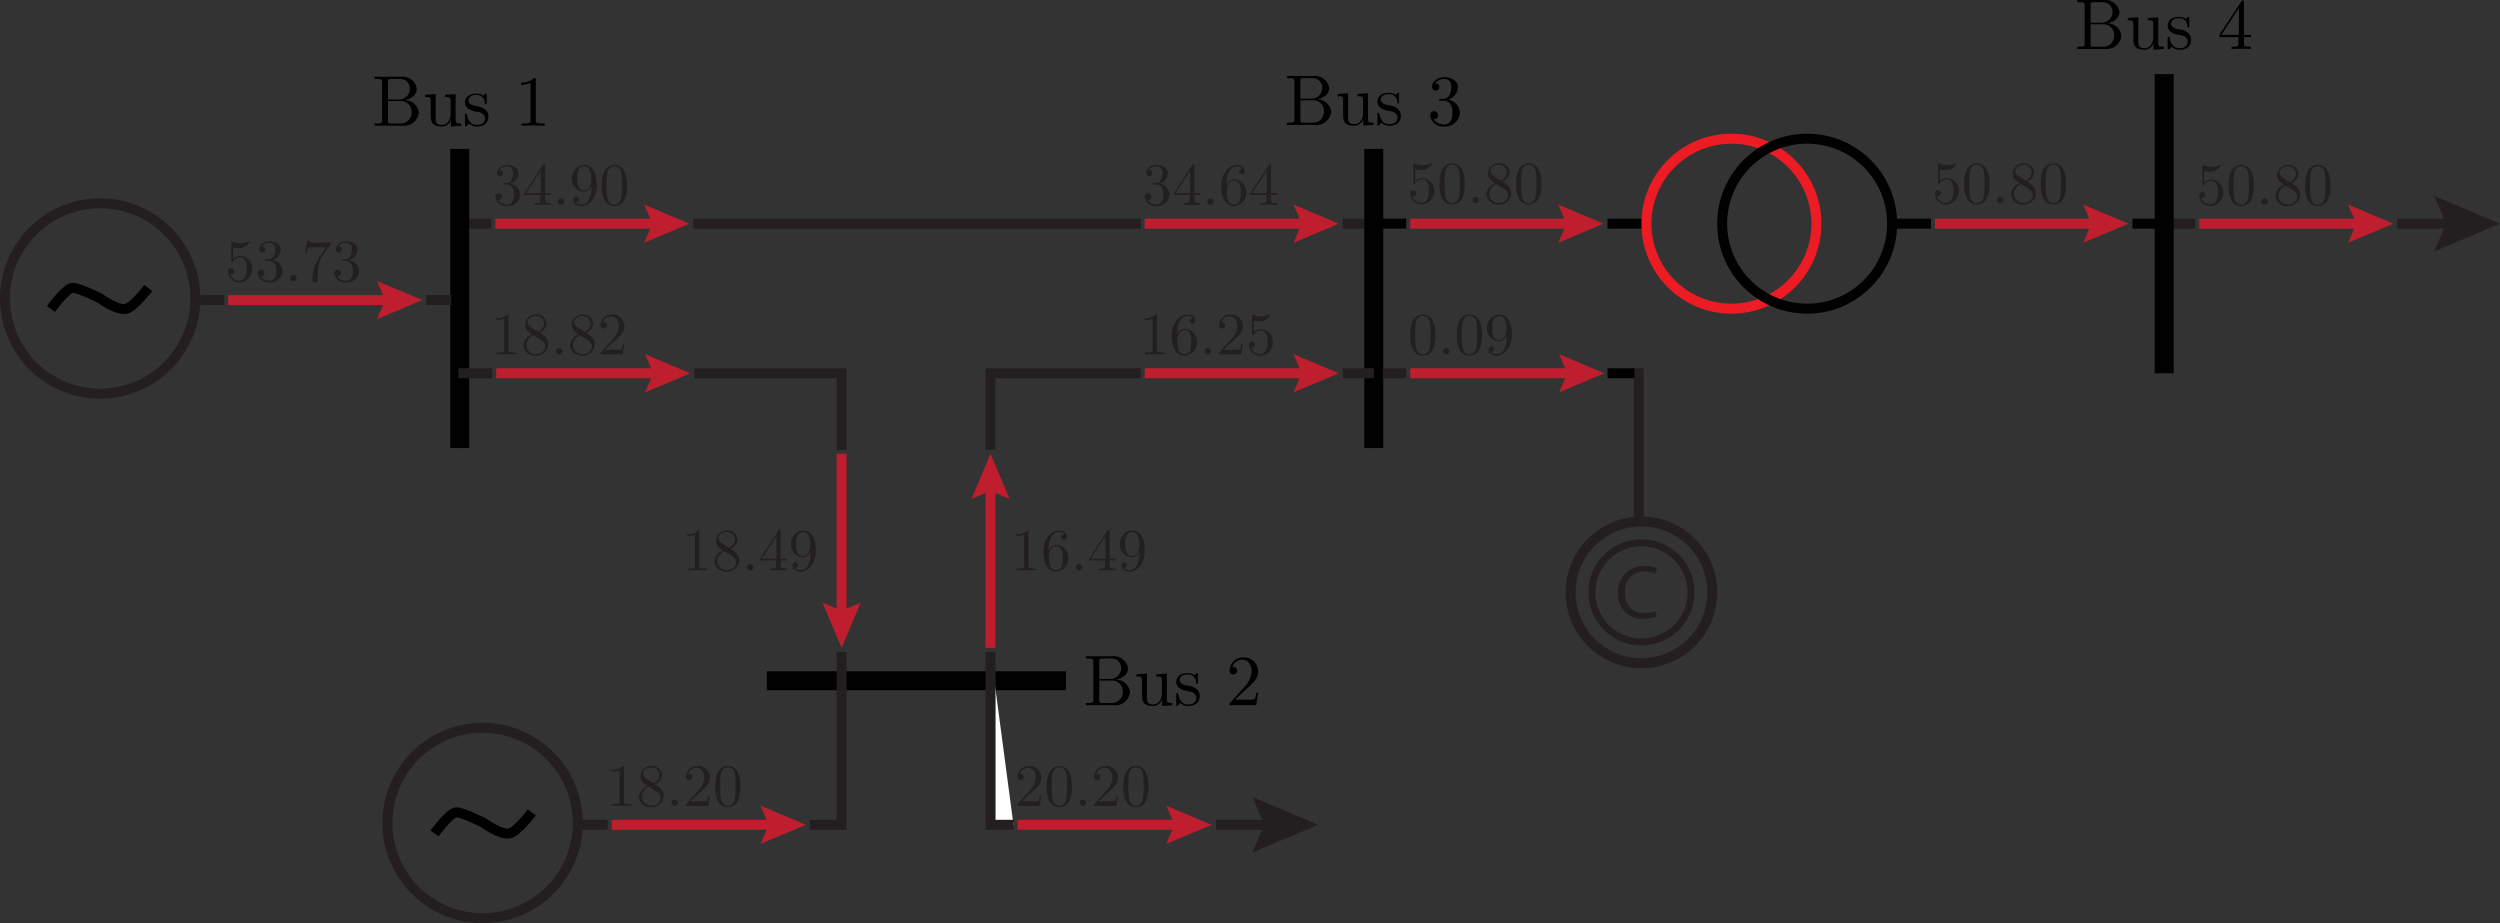 <svg id="Layer_1" data-name="Layer 1" xmlns="http://www.w3.org/2000/svg" viewBox="0 0 250.148 92.371"><rect x="0" y="0" width="250.148" height="92.371" fill="#333333" stroke="none"/><defs><style>.cls-1,.cls-10,.cls-3,.cls-4,.cls-5,.cls-9{fill:none;}.cls-1,.cls-3{stroke:#010101;}.cls-1,.cls-10,.cls-2,.cls-3,.cls-4,.cls-5,.cls-7,.cls-9{stroke-miterlimit:10;}.cls-2{fill:#fff;}.cls-2,.cls-4,.cls-5{stroke:#231f20;}.cls-3{stroke-width:1.9px;}.cls-5{stroke-width:0.7px;}.cls-6{fill:#231f20;}.cls-7,.cls-8{fill:#be1e2d;}.cls-7{stroke:#be1e2d;}.cls-9{stroke:#000;}.cls-10{stroke:#ed1c24;}</style></defs><line class="cls-1" x1="160.849" y1="22.381" x2="164.559" y2="22.381"/><line class="cls-2" x1="134.362" y1="22.381" x2="137.461" y2="22.381"/><line class="cls-2" x1="69.386" y1="22.381" x2="114.139" y2="22.381"/><path class="cls-2" d="M78.785,23.55" transform="translate(-0.657 -1.169)"/><path class="cls-2" d="M67.228,23.55" transform="translate(-0.657 -1.169)"/><line class="cls-2" x1="46.517" y1="22.381" x2="49.163" y2="22.381"/><line class="cls-3" x1="46" y1="14.898" x2="46" y2="44.832"/><line class="cls-4" x1="49.257" y1="37.349" x2="45.863" y2="37.348"/><polyline class="cls-4" points="84.211 44.999 84.211 37.349 69.482 37.349"/><line class="cls-3" x1="76.727" y1="68.115" x2="106.661" y2="68.115"/><line class="cls-3" x1="137.457" y1="14.898" x2="137.457" y2="44.832"/><line class="cls-1" x1="138.365" y1="22.381" x2="140.699" y2="22.381"/><line class="cls-1" x1="213.371" y1="22.381" x2="217.565" y2="22.381"/><path d="M42.557,12.435a1.467,1.467,0,0,1-1.6,1.313H38.146v-.223h.172c.552,0,.566-.078.566-.337V9.407c0-.258-.014-.337-.566-.337h-.172V8.848h2.625a1.44,1.44,0,0,1,1.593,1.212c0,.531-.495.99-1.191,1.127A1.408,1.408,0,0,1,42.557,12.435ZM40.52,11.122a1.082,1.082,0,0,0,1.148-1.062.953.953,0,0,0-.947-.99h-.89c-.337,0-.351.05-.351.287v1.765Zm1.32,1.306a1.075,1.075,0,0,0-1.011-1.148H39.48v1.959c0,.237.014.286.351.286h.9A1.084,1.084,0,0,0,41.84,12.428Z" transform="translate(-0.657 -1.169)"/><path d="M44.845,13.826c-1.09,0-1.09-.652-1.09-1.212V11.538c0-.638,0-.66-.56-.66v-.222l1.055-.079v2.382c0,.372.028.71.631.71.524,0,.868-.488.868-1.112V11.28c0-.352-.057-.4-.559-.4v-.222l1.054-.079v2.547c0,.352.058.4.56.4v.223l-1.033.078v-.645A.978.978,0,0,1,44.845,13.826Z" transform="translate(-0.657 -1.169)"/><path d="M47.492,12.026a.765.765,0,0,1-.309-.61c0-.4.273-.882,1.148-.882a1.106,1.106,0,0,1,.675.2,1.106,1.106,0,0,0,.122-.115c.093-.086.107-.086.143-.086.079,0,.079.05.079.172v.725c0,.136,0,.172-.093.172a.076.076,0,0,1-.086-.065.793.793,0,0,0-.84-.868c-.617,0-.8.294-.8.546,0,.415.48.509.882.588a1.456,1.456,0,0,1,.818.344.925.925,0,0,1,.3.681c0,.517-.33,1-1.155,1a1.073,1.073,0,0,1-.789-.308,1.67,1.67,0,0,0-.143.165c-.137.136-.144.143-.18.143-.079,0-.079-.05-.079-.171v-.947c0-.13,0-.18.094-.18.072,0,.079.029.1.122.136.61.395,1.019,1,1.019.56,0,.811-.287.811-.653,0-.516-.588-.631-.746-.66A1.871,1.871,0,0,1,47.492,12.026Z" transform="translate(-0.657 -1.169)"/><path d="M54.27,13.181c0,.266.022.344.668.344h.229v.223c-.251-.021-.875-.021-1.162-.021s-.911,0-1.162.021v-.223h.23c.645,0,.667-.085.667-.344V9.465a2.156,2.156,0,0,1-.94.186V9.429a1.774,1.774,0,0,0,1.306-.459c.164,0,.164.014.164.186Z" transform="translate(-0.657 -1.169)"/><line class="cls-4" x1="134.362" y1="37.348" x2="137.461" y2="37.348"/><polyline class="cls-4" points="99.113 44.999 99.113 37.349 114.139 37.348"/><line class="cls-4" x1="163.972" y1="36.848" x2="163.972" y2="51.85"/><path class="cls-4" d="M171.987,60.44a7.087,7.087,0,1,0-7.087,7.087A7.088,7.088,0,0,0,171.987,60.44Z" transform="translate(-0.657 -1.169)"/><path class="cls-5" d="M169.86,60.44a4.96,4.96,0,1,0-4.96,4.96A4.959,4.959,0,0,0,169.86,60.44Z" transform="translate(-0.657 -1.169)"/><path class="cls-6" d="M166.438,62.835a3.3,3.3,0,0,1-1.353.243,2.393,2.393,0,0,1-2.529-2.59A2.548,2.548,0,0,1,165.23,57.8a2.742,2.742,0,0,1,1.215.228l-.16.539a2.41,2.41,0,0,0-1.033-.213,1.9,1.9,0,0,0-2,2.112,1.861,1.861,0,0,0,1.967,2.058,2.649,2.649,0,0,0,1.079-.212Z" transform="translate(-0.657 -1.169)"/><path d="M113.725,70.421a1.466,1.466,0,0,1-1.6,1.312h-2.812V71.51h.172c.552,0,.566-.078.566-.336V67.393c0-.258-.014-.338-.566-.338h-.172v-.222h2.625a1.441,1.441,0,0,1,1.593,1.212c0,.531-.495.99-1.191,1.127A1.408,1.408,0,0,1,113.725,70.421Zm-2.037-1.314a1.082,1.082,0,0,0,1.148-1.062.954.954,0,0,0-.947-.99H111c-.337,0-.351.051-.351.287v1.765Zm1.32,1.306A1.075,1.075,0,0,0,112,69.265h-1.349v1.959c0,.237.014.286.351.286h.9A1.083,1.083,0,0,0,113.008,70.413Z" transform="translate(-0.657 -1.169)"/><path d="M116.013,71.812c-1.09,0-1.09-.652-1.09-1.212V69.524c0-.639,0-.66-.56-.66v-.223l1.055-.079v2.382c0,.373.028.711.631.711.524,0,.868-.488.868-1.113V69.265c0-.351-.057-.4-.559-.4v-.223l1.054-.079v2.547c0,.352.058.4.56.4v.223l-1.033.079v-.645A.98.98,0,0,1,116.013,71.812Z" transform="translate(-0.657 -1.169)"/><path d="M118.66,70.011a.762.762,0,0,1-.309-.609c0-.4.273-.883,1.148-.883a1.106,1.106,0,0,1,.675.2.945.945,0,0,0,.122-.115c.093-.086.107-.086.143-.086.079,0,.079.05.079.173v.724c0,.136,0,.172-.093.172-.015,0-.079,0-.086-.064a.792.792,0,0,0-.84-.868c-.617,0-.8.294-.8.545,0,.416.48.509.882.588a1.463,1.463,0,0,1,.818.344.93.93,0,0,1,.3.682c0,.516-.329,1-1.155,1a1.073,1.073,0,0,1-.789-.308,1.521,1.521,0,0,0-.143.165c-.137.136-.144.143-.18.143-.079,0-.079-.05-.079-.172v-.947c0-.129,0-.179.094-.179.072,0,.079.028.1.122.136.609.395,1.019,1,1.019.56,0,.811-.288.811-.654,0-.516-.588-.631-.746-.66A1.871,1.871,0,0,1,118.66,70.011Z" transform="translate(-0.657 -1.169)"/><path d="M125.532,71.181a2.309,2.309,0,0,0,.681-.058,2.357,2.357,0,0,0,.158-.638h.179l-.2,1.248h-2.662c0-.172,0-.187.079-.265l1.378-1.535a2.574,2.574,0,0,0,.753-1.586c0-.588-.309-1.169-.962-1.169a1.034,1.034,0,0,0-.968.731.277.277,0,0,1,.093-.007.363.363,0,0,1,.38.373.377.377,0,1,1-.753-.021,1.326,1.326,0,0,1,1.342-1.3,1.409,1.409,0,0,1,1.52,1.392c0,.717-.43,1.105-1.549,2.095l-.76.739Z" transform="translate(-0.657 -1.169)"/><path d="M133.85,12.356a1.466,1.466,0,0,1-1.6,1.313h-2.812v-.223h.172c.553,0,.567-.079.567-.337V9.328c0-.257-.014-.337-.567-.337h-.172V8.769h2.626a1.44,1.44,0,0,1,1.592,1.212c0,.531-.5.99-1.19,1.126A1.409,1.409,0,0,1,133.85,12.356Zm-2.037-1.313a1.083,1.083,0,0,0,1.148-1.062.954.954,0,0,0-.948-.99h-.889c-.337,0-.352.05-.352.287v1.765Zm1.32,1.305a1.075,1.075,0,0,0-1.012-1.147h-1.349v1.958c0,.237.015.287.352.287h.9A1.084,1.084,0,0,0,133.133,12.348Z" transform="translate(-0.657 -1.169)"/><path d="M136.138,13.748c-1.091,0-1.091-.653-1.091-1.212V11.459c0-.638,0-.66-.559-.66v-.222l1.054-.079v2.381c0,.374.029.711.631.711.524,0,.869-.488.869-1.112V11.2c0-.352-.058-.4-.56-.4v-.222l1.055-.079v2.547c0,.351.057.4.559.4v.223l-1.033.079V13.1A.979.979,0,0,1,136.138,13.748Z" transform="translate(-0.657 -1.169)"/><path d="M138.785,11.946a.762.762,0,0,1-.309-.609c0-.4.273-.883,1.148-.883a1.1,1.1,0,0,1,.674.2.824.824,0,0,0,.122-.114c.094-.087.108-.087.144-.087.079,0,.079.051.079.173v.724c0,.137,0,.173-.094.173a.077.077,0,0,1-.086-.065.791.791,0,0,0-.839-.868c-.617,0-.8.294-.8.545,0,.417.481.509.883.588a1.467,1.467,0,0,1,.818.345.923.923,0,0,1,.3.682c0,.516-.33,1-1.155,1a1.069,1.069,0,0,1-.789-.309,1.9,1.9,0,0,0-.144.165c-.136.137-.143.144-.179.144-.079,0-.079-.051-.079-.173v-.947c0-.129,0-.179.093-.179.072,0,.079.029.1.122.136.61.394,1.019,1,1.019.56,0,.811-.287.811-.653,0-.517-.589-.631-.747-.66A1.866,1.866,0,0,1,138.785,11.946Z" transform="translate(-0.657 -1.169)"/><path d="M146.733,12.442a1.463,1.463,0,0,1-1.529,1.384,1.309,1.309,0,0,1-1.449-1.126.4.4,0,1,1,.8-.014.393.393,0,0,1-.474.394,1.3,1.3,0,0,0,1.1.545c.316,0,.811-.208.811-1.183,0-.7-.266-1.191-.854-1.191h-.316c-.122,0-.172,0-.172-.079s.05-.079.108-.086.222-.014.28-.021a.694.694,0,0,0,.638-.374,1.784,1.784,0,0,0,.2-.818c0-.645-.395-.8-.689-.8a1.16,1.16,0,0,0-.954.444c.107,0,.445,0,.445.358a.366.366,0,1,1-.732-.007c0-.545.545-.975,1.27-.975.689,0,1.32.4,1.32.99a1.382,1.382,0,0,1-1,1.262A1.384,1.384,0,0,1,146.733,12.442Z" transform="translate(-0.657 -1.169)"/><path class="cls-6" d="M52.708,20.638A1.223,1.223,0,0,1,51.431,21.8a1.094,1.094,0,0,1-1.211-.942.336.336,0,1,1,.672-.012.329.329,0,0,1-.4.33,1.093,1.093,0,0,0,.918.456c.264,0,.678-.174.678-.989,0-.588-.222-1-.714-1h-.263c-.1,0-.145,0-.145-.066s.042-.066.091-.072.185-.012.233-.018a.58.58,0,0,0,.534-.312A1.5,1.5,0,0,0,52,18.491c0-.54-.33-.672-.576-.672a.974.974,0,0,0-.8.372c.09,0,.372,0,.372.3a.306.306,0,1,1-.611-.006c0-.456.455-.816,1.062-.816.575,0,1.1.336,1.1.828a1.153,1.153,0,0,1-.839,1.055A1.157,1.157,0,0,1,52.708,20.638Z" transform="translate(-0.657 -1.169)"/><path class="cls-6" d="M53.136,20.674v-.186l1.841-2.813c.048-.072.066-.072.12-.072.1,0,.1.036.1.156v2.729h.6v.186h-.6V21.2c0,.216.011.282.456.282h.126v.186c-.246-.018-.564-.018-.816-.018s-.564,0-.809.018v-.186h.126c.443,0,.455-.066.455-.282v-.521Zm1.631-2.423L53.3,20.488h1.463Z" transform="translate(-0.657 -1.169)"/><path class="cls-6" d="M56.8,21.663a.318.318,0,1,1,.317-.318A.319.319,0,0,1,56.8,21.663Z" transform="translate(-0.657 -1.169)"/><path class="cls-6" d="M59.081,20.356a1.262,1.262,0,0,1-1.2-1.338,1.286,1.286,0,0,1,.384-.971,1.161,1.161,0,0,1,.882-.378c.533,0,1.222.408,1.222,2.021,0,1.289-.731,2.105-1.5,2.105-.51,0-.834-.246-.834-.648a.276.276,0,1,1,.551-.012c0,.1-.048.276-.311.276a.78.78,0,0,0,.588.216c.347,0,.971-.276.971-1.679v-.192A.819.819,0,0,1,59.081,20.356Zm.738-1.217a2.985,2.985,0,0,0-.1-.846.621.621,0,0,0-1.175-.1,1.687,1.687,0,0,0-.126.827,1.955,1.955,0,0,0,.108.816.576.576,0,0,0,.557.378C59.616,20.218,59.819,19.636,59.819,19.139Z" transform="translate(-0.657 -1.169)"/><path class="cls-6" d="M63.166,21.1a1.12,1.12,0,0,1-2.032.09,3.036,3.036,0,0,1-.27-1.445,3.2,3.2,0,0,1,.222-1.361,1.1,1.1,0,0,1,1.043-.714,1.113,1.113,0,0,1,1.02.672,3.21,3.21,0,0,1,.24,1.4A3.177,3.177,0,0,1,63.166,21.1Zm-.341-.186a7.413,7.413,0,0,0,.066-1.241,7.365,7.365,0,0,0-.06-1.169c-.114-.594-.509-.7-.708-.7-.149,0-.6.054-.713.768a8.025,8.025,0,0,0-.048,1.1,8.166,8.166,0,0,0,.066,1.265c.107.576.462.726.7.726C62.393,21.663,62.735,21.483,62.825,20.913Z" transform="translate(-0.657 -1.169)"/><line class="cls-7" x1="49.563" y1="22.382" x2="65.793" y2="22.382"/><polygon class="cls-8" points="64.457 24.292 65.27 22.382 64.457 20.471 68.986 22.381 64.457 24.292"/><line class="cls-7" x1="114.538" y1="22.382" x2="130.768" y2="22.382"/><polygon class="cls-8" points="129.432 24.292 130.245 22.382 129.432 20.471 133.961 22.382 129.432 24.292"/><path class="cls-6" d="M117.684,20.637a1.223,1.223,0,0,1-1.278,1.157,1.093,1.093,0,0,1-1.211-.941.336.336,0,1,1,.672-.012.329.329,0,0,1-.4.33,1.091,1.091,0,0,0,.918.455c.263,0,.677-.174.677-.989,0-.588-.221-1-.713-1h-.264c-.1,0-.145,0-.145-.065s.042-.066.091-.072.186-.012.234-.018a.582.582,0,0,0,.534-.312,1.512,1.512,0,0,0,.168-.684c0-.539-.33-.671-.576-.671a.971.971,0,0,0-.8.371c.09,0,.372,0,.372.3a.306.306,0,1,1-.612-.006c0-.455.456-.815,1.062-.815.575,0,1.1.335,1.1.827a1.157,1.157,0,0,1-.839,1.056A1.156,1.156,0,0,1,117.684,20.637Z" transform="translate(-0.657 -1.169)"/><path class="cls-6" d="M118.111,20.673v-.186l1.841-2.812c.048-.072.067-.072.12-.072.1,0,.1.036.1.156v2.728h.6v.186h-.6V21.2c0,.215.012.281.456.281h.126v.186c-.246-.018-.563-.018-.815-.018s-.565,0-.81.018v-.186h.126c.443,0,.455-.066.455-.281v-.522Zm1.631-2.423-1.463,2.237h1.463Z" transform="translate(-0.657 -1.169)"/><path class="cls-6" d="M121.777,21.662a.318.318,0,1,1,.318-.317A.32.32,0,0,1,121.777,21.662Z" transform="translate(-0.657 -1.169)"/><path class="cls-6" d="M124.147,19.1a1.257,1.257,0,0,1,1.2,1.337,1.283,1.283,0,0,1-1.236,1.355c-.557,0-1.253-.426-1.253-2.027,0-1.325.81-2.1,1.578-2.1.5,0,.761.287.761.647a.276.276,0,1,1-.551.012c0-.27.239-.27.33-.27a.62.62,0,0,0-.529-.239c-.3,0-1.048.216-1.048,1.733V19.7A.827.827,0,0,1,124.147,19.1Zm.557,2.135a1.983,1.983,0,0,0,.1-.8,1.96,1.96,0,0,0-.109-.821.578.578,0,0,0-.557-.372c-.54,0-.732.6-.732,1.067a2.929,2.929,0,0,0,.108.87.689.689,0,0,0,.593.449A.625.625,0,0,0,124.7,21.237Z" transform="translate(-0.657 -1.169)"/><path class="cls-6" d="M125.773,20.673v-.186l1.841-2.812c.048-.072.067-.072.12-.072.1,0,.1.036.1.156v2.728h.6v.186h-.6V21.2c0,.215.012.281.456.281h.126v.186c-.246-.018-.563-.018-.815-.018s-.565,0-.81.018v-.186h.126c.444,0,.455-.066.455-.281v-.522ZM127.4,18.25l-1.463,2.237H127.4Z" transform="translate(-0.657 -1.169)"/><path class="cls-6" d="M51.542,36.156c0,.222.019.288.558.288h.192v.186c-.21-.018-.731-.018-.972-.018s-.761,0-.971.018v-.186h.192c.54,0,.558-.072.558-.288V33.05a1.806,1.806,0,0,1-.785.155V33.02a1.48,1.48,0,0,0,1.09-.384c.138,0,.138.012.138.156Z" transform="translate(-0.657 -1.169)"/><path class="cls-6" d="M55.226,34.885a1.084,1.084,0,0,1,.294.737,1.2,1.2,0,0,1-1.247,1.14,1.145,1.145,0,0,1-1.242-1.038,1.325,1.325,0,0,1,.864-1.1,3.782,3.782,0,0,1-.438-.324.959.959,0,0,1-.264-.659,1.043,1.043,0,0,1,1.085-1,.991.991,0,0,1,1.08.894,1.113,1.113,0,0,1-.726.929A2.53,2.53,0,0,1,55.226,34.885Zm-1.895.839a.9.9,0,0,0,.947.87.863.863,0,0,0,.942-.756.8.8,0,0,0-.449-.659l-.739-.468A1.175,1.175,0,0,0,53.331,35.724ZM54.5,34.369a1.018,1.018,0,0,0,.594-.839.781.781,0,0,0-.821-.744c-.426,0-.816.252-.816.618a.559.559,0,0,0,.3.485Z" transform="translate(-0.657 -1.169)"/><path class="cls-6" d="M56.613,36.63a.318.318,0,1,1,.318-.318A.32.32,0,0,1,56.613,36.63Z" transform="translate(-0.657 -1.169)"/><path class="cls-6" d="M59.888,34.885a1.084,1.084,0,0,1,.294.737,1.2,1.2,0,0,1-1.247,1.14,1.145,1.145,0,0,1-1.242-1.038,1.325,1.325,0,0,1,.864-1.1,3.782,3.782,0,0,1-.438-.324.956.956,0,0,1-.263-.659,1.042,1.042,0,0,1,1.085-1,.991.991,0,0,1,1.079.894,1.113,1.113,0,0,1-.726.929A2.506,2.506,0,0,1,59.888,34.885Zm-1.895.839a.9.9,0,0,0,.948.87.863.863,0,0,0,.941-.756.8.8,0,0,0-.449-.659l-.739-.468A1.175,1.175,0,0,0,57.993,35.724Zm1.169-1.355a1.016,1.016,0,0,0,.594-.839.781.781,0,0,0-.821-.744c-.426,0-.816.252-.816.618a.559.559,0,0,0,.3.485Z" transform="translate(-0.657 -1.169)"/><path class="cls-6" d="M62.282,36.168a1.962,1.962,0,0,0,.571-.048,2.052,2.052,0,0,0,.132-.534h.149l-.168,1.044H60.741c0-.144,0-.156.067-.222l1.151-1.284a2.148,2.148,0,0,0,.629-1.325c0-.492-.258-.977-.8-.977a.863.863,0,0,0-.809.611.26.26,0,0,1,.077-.005.3.3,0,0,1,.318.311.315.315,0,1,1-.63-.017,1.108,1.108,0,0,1,1.121-1.086A1.178,1.178,0,0,1,63.134,33.8c0,.6-.359.924-1.3,1.751l-.636.618Z" transform="translate(-0.657 -1.169)"/><line class="cls-7" x1="49.657" y1="37.349" x2="65.889" y2="37.349"/><polygon class="cls-8" points="64.553 39.258 65.366 37.349 64.553 35.438 69.082 37.349 64.553 39.258"/><line class="cls-7" x1="84.211" y1="45.399" x2="84.21" y2="61.628"/><polygon class="cls-8" points="82.301 60.292 84.21 61.106 86.122 60.292 84.21 64.822 82.301 60.292"/><path class="cls-6" d="M70.644,57.769c0,.222.018.288.557.288h.193v.186c-.21-.019-.732-.019-.972-.019s-.762,0-.972.019v-.186h.193c.54,0,.557-.072.557-.288V54.662a1.793,1.793,0,0,1-.785.156v-.185a1.48,1.48,0,0,0,1.091-.384c.138,0,.138.012.138.156Z" transform="translate(-0.657 -1.169)"/><path class="cls-6" d="M74.327,56.5a1.08,1.08,0,0,1,.294.738,1.2,1.2,0,0,1-1.247,1.139,1.144,1.144,0,0,1-1.241-1.037,1.326,1.326,0,0,1,.863-1.1,3.757,3.757,0,0,1-.437-.324.959.959,0,0,1-.264-.66,1.043,1.043,0,0,1,1.085-1,.99.99,0,0,1,1.079.893,1.113,1.113,0,0,1-.725.93A2.493,2.493,0,0,1,74.327,56.5Zm-1.894.84a.9.9,0,0,0,.947.869.863.863,0,0,0,.942-.755.8.8,0,0,0-.45-.66l-.738-.467A1.172,1.172,0,0,0,72.433,57.337ZM73.6,55.982a1.018,1.018,0,0,0,.594-.84.781.781,0,0,0-.822-.743c-.425,0-.815.252-.815.617a.557.557,0,0,0,.3.486Z" transform="translate(-0.657 -1.169)"/><path class="cls-6" d="M75.715,58.243a.318.318,0,1,1,.317-.318A.319.319,0,0,1,75.715,58.243Z" transform="translate(-0.657 -1.169)"/><path class="cls-6" d="M76.711,57.253v-.186l1.841-2.812c.048-.072.066-.072.12-.072.1,0,.1.036.1.156v2.728h.6v.186h-.6v.522c0,.216.012.282.456.282h.126v.186c-.246-.019-.564-.019-.816-.019s-.564,0-.809.019v-.186h.126c.443,0,.455-.066.455-.282v-.522Zm1.631-2.423-1.463,2.237h1.463Z" transform="translate(-0.657 -1.169)"/><path class="cls-6" d="M80.994,56.935A1.261,1.261,0,0,1,79.8,55.6a1.286,1.286,0,0,1,.384-.972,1.163,1.163,0,0,1,.882-.377c.533,0,1.222.408,1.222,2.02,0,1.29-.731,2.105-1.5,2.105-.51,0-.834-.245-.834-.647a.276.276,0,1,1,.551-.012c0,.1-.047.276-.311.276a.779.779,0,0,0,.588.215c.347,0,.971-.275.971-1.678v-.192A.819.819,0,0,1,80.994,56.935Zm.738-1.217a2.985,2.985,0,0,0-.1-.846.621.621,0,0,0-1.175-.1,1.689,1.689,0,0,0-.126.828,1.948,1.948,0,0,0,.108.815A.576.576,0,0,0,81,56.8C81.529,56.8,81.732,56.216,81.732,55.718Z" transform="translate(-0.657 -1.169)"/><line class="cls-7" x1="99.113" y1="64.822" x2="99.112" y2="48.592"/><polygon class="cls-8" points="97.203 49.928 99.112 49.115 101.023 49.928 99.112 45.399 97.203 49.928"/><path class="cls-6" d="M103.563,57.769c0,.222.019.288.558.288h.192v.186c-.21-.019-.731-.019-.971-.019s-.762,0-.972.019v-.186h.192c.54,0,.558-.072.558-.288V54.662a1.8,1.8,0,0,1-.785.156v-.185a1.483,1.483,0,0,0,1.091-.384c.137,0,.137.012.137.156Z" transform="translate(-0.657 -1.169)"/><path class="cls-6" d="M106.342,55.682a1.257,1.257,0,0,1,1.2,1.337,1.283,1.283,0,0,1-1.236,1.355c-.557,0-1.253-.425-1.253-2.026,0-1.326.81-2.1,1.578-2.1.5,0,.761.287.761.647a.276.276,0,1,1-.551.013c0-.27.239-.27.33-.27a.618.618,0,0,0-.529-.24c-.305,0-1.048.216-1.048,1.733v.144A.827.827,0,0,1,106.342,55.682Zm.557,2.135a1.983,1.983,0,0,0,.1-.8,1.962,1.962,0,0,0-.109-.821.578.578,0,0,0-.557-.372c-.54,0-.732.6-.732,1.067a2.929,2.929,0,0,0,.108.87.688.688,0,0,0,.593.449A.625.625,0,0,0,106.9,57.817Z" transform="translate(-0.657 -1.169)"/><path class="cls-6" d="M108.634,58.243a.318.318,0,1,1,.318-.318A.32.32,0,0,1,108.634,58.243Z" transform="translate(-0.657 -1.169)"/><path class="cls-6" d="M109.631,57.253v-.186l1.84-2.812c.048-.072.067-.072.121-.072.095,0,.095.036.095.156v2.728h.6v.186h-.6v.522c0,.216.012.282.456.282h.126v.186c-.246-.019-.563-.019-.815-.019s-.565,0-.81.019v-.186h.126c.444,0,.455-.066.455-.282v-.522Zm1.63-2.423L109.8,57.067h1.462Z" transform="translate(-0.657 -1.169)"/><path class="cls-6" d="M113.914,56.935a1.26,1.26,0,0,1-1.2-1.337,1.286,1.286,0,0,1,.383-.972,1.163,1.163,0,0,1,.882-.377c.533,0,1.223.408,1.223,2.02,0,1.29-.732,2.105-1.505,2.105-.51,0-.834-.245-.834-.647a.276.276,0,1,1,.552-.012c0,.1-.048.276-.312.276a.78.78,0,0,0,.588.215c.348,0,.972-.275.972-1.678v-.192A.821.821,0,0,1,113.914,56.935Zm.737-1.217a2.949,2.949,0,0,0-.1-.846.621.621,0,0,0-1.174-.1,1.689,1.689,0,0,0-.126.828,1.965,1.965,0,0,0,.107.815.578.578,0,0,0,.558.378C114.448,56.8,114.651,56.216,114.651,55.718Z" transform="translate(-0.657 -1.169)"/><line class="cls-7" x1="114.538" y1="37.349" x2="130.768" y2="37.349"/><polygon class="cls-8" points="129.432 39.258 130.246 37.349 129.432 35.438 133.961 37.349 129.432 39.258"/><path class="cls-6" d="M116.424,36.156c0,.221.018.287.558.287h.192v.186c-.21-.018-.732-.018-.972-.018s-.762,0-.971.018v-.186h.192c.54,0,.558-.072.558-.287V33.049a1.8,1.8,0,0,1-.786.156v-.186a1.483,1.483,0,0,0,1.091-.383c.138,0,.138.011.138.155Z" transform="translate(-0.657 -1.169)"/><path class="cls-6" d="M119.2,34.069a1.257,1.257,0,0,1,1.2,1.337,1.282,1.282,0,0,1-1.235,1.355c-.558,0-1.253-.426-1.253-2.027,0-1.325.81-2.1,1.577-2.1.5,0,.762.287.762.647a.276.276,0,1,1-.552.012c0-.27.24-.27.33-.27a.618.618,0,0,0-.528-.24c-.306,0-1.049.216-1.049,1.733v.144A.827.827,0,0,1,119.2,34.069Zm.558,2.134a3.2,3.2,0,0,0-.006-1.625.579.579,0,0,0-.558-.372c-.54,0-.731.6-.731,1.068a2.946,2.946,0,0,0,.107.869.69.69,0,0,0,.594.45A.627.627,0,0,0,119.76,36.2Z" transform="translate(-0.657 -1.169)"/><path class="cls-6" d="M121.5,36.629a.318.318,0,1,1,.318-.318A.319.319,0,0,1,121.5,36.629Z" transform="translate(-0.657 -1.169)"/><path class="cls-6" d="M124.164,36.167a1.955,1.955,0,0,0,.57-.048,1.956,1.956,0,0,0,.132-.533h.15l-.168,1.043h-2.225c0-.144,0-.156.067-.221l1.151-1.284a2.151,2.151,0,0,0,.629-1.325c0-.492-.258-.978-.8-.978a.864.864,0,0,0-.81.612.228.228,0,0,1,.078-.006.3.3,0,0,1,.318.312.315.315,0,1,1-.63-.018,1.107,1.107,0,0,1,1.121-1.085,1.178,1.178,0,0,1,1.272,1.163c0,.6-.36.923-1.3,1.751l-.636.617Z" transform="translate(-0.657 -1.169)"/><path class="cls-6" d="M126.708,36.761a1.1,1.1,0,0,1-1.085-1.1.3.3,0,1,1,.294.269.281.281,0,0,1-.1-.011.935.935,0,0,0,.881.671.75.75,0,0,0,.642-.39,1.74,1.74,0,0,0,.144-.821,1.846,1.846,0,0,0-.108-.756.586.586,0,0,0-.51-.383.9.9,0,0,0-.773.419c-.025.036-.036.054-.078.054-.084,0-.084-.048-.084-.156V32.785c0-.1,0-.144.06-.144a.171.171,0,0,1,.072.019,1.958,1.958,0,0,0,.8.167,2.006,2.006,0,0,0,.816-.173.088.088,0,0,1,.048-.018.058.058,0,0,1,.06.065,1.308,1.308,0,0,1-1.157.624,1.894,1.894,0,0,1-.51-.078v1.169a1.054,1.054,0,0,1,.761-.3,1.23,1.23,0,0,1,1.14,1.313A1.325,1.325,0,0,1,126.708,36.761Z" transform="translate(-0.657 -1.169)"/><path class="cls-6" d="M142.85,21.636a1.1,1.1,0,0,1-1.085-1.1.3.3,0,1,1,.294.269.27.27,0,0,1-.1-.011.933.933,0,0,0,.881.671.748.748,0,0,0,.641-.39,1.73,1.73,0,0,0,.145-.821,1.845,1.845,0,0,0-.109-.756.586.586,0,0,0-.51-.383.9.9,0,0,0-.773.419c-.024.036-.036.054-.078.054-.084,0-.084-.048-.084-.156V17.66c0-.1,0-.144.06-.144a.171.171,0,0,1,.072.019,1.959,1.959,0,0,0,.8.167,2,2,0,0,0,.815-.173.088.088,0,0,1,.048-.018.058.058,0,0,1,.06.065,1.306,1.306,0,0,1-1.157.624,1.9,1.9,0,0,1-.51-.078v1.169a1.054,1.054,0,0,1,.761-.3,1.23,1.23,0,0,1,1.14,1.313A1.325,1.325,0,0,1,142.85,21.636Z" transform="translate(-0.657 -1.169)"/><path class="cls-6" d="M147,20.941a1.122,1.122,0,0,1-2.033.09,3.039,3.039,0,0,1-.27-1.446,3.191,3.191,0,0,1,.223-1.361,1.1,1.1,0,0,1,1.042-.713,1.11,1.11,0,0,1,1.02.671,3.212,3.212,0,0,1,.24,1.4A3.2,3.2,0,0,1,147,20.941Zm-.342-.186a7.425,7.425,0,0,0,.066-1.241,7.5,7.5,0,0,0-.059-1.17c-.115-.594-.51-.7-.708-.7-.15,0-.6.054-.714.768a8.048,8.048,0,0,0-.048,1.1,8.172,8.172,0,0,0,.066,1.265c.108.575.462.725.7.725C146.228,21.5,146.57,21.325,146.66,20.755Z" transform="translate(-0.657 -1.169)"/><path class="cls-6" d="M148.3,21.5a.318.318,0,1,1,.318-.318A.32.32,0,0,1,148.3,21.5Z" transform="translate(-0.657 -1.169)"/><path class="cls-6" d="M151.574,19.759a1.085,1.085,0,0,1,.294.738,1.2,1.2,0,0,1-1.247,1.139A1.144,1.144,0,0,1,149.38,20.6a1.324,1.324,0,0,1,.863-1.1,3.913,3.913,0,0,1-.438-.323.958.958,0,0,1-.263-.66,1.042,1.042,0,0,1,1.085-1,.99.99,0,0,1,1.079.893,1.11,1.11,0,0,1-.726.929A2.506,2.506,0,0,1,151.574,19.759Zm-1.9.84a.9.9,0,0,0,.948.869.862.862,0,0,0,.941-.755.8.8,0,0,0-.449-.66l-.739-.468A1.176,1.176,0,0,0,149.679,20.6Zm1.169-1.356a1.014,1.014,0,0,0,.594-.839.782.782,0,0,0-.821-.744c-.426,0-.816.252-.816.618a.56.56,0,0,0,.3.486Z" transform="translate(-0.657 -1.169)"/><path class="cls-6" d="M154.664,20.941a1.122,1.122,0,0,1-2.033.09,3.039,3.039,0,0,1-.27-1.446,3.191,3.191,0,0,1,.223-1.361,1.1,1.1,0,0,1,1.043-.713,1.109,1.109,0,0,1,1.019.671,3.212,3.212,0,0,1,.24,1.4A3.2,3.2,0,0,1,154.664,20.941Zm-.342-.186a7.425,7.425,0,0,0,.066-1.241,7.5,7.5,0,0,0-.059-1.17c-.115-.594-.51-.7-.708-.7-.15,0-.6.054-.714.768a8.048,8.048,0,0,0-.048,1.1,8.172,8.172,0,0,0,.066,1.265c.108.575.462.725.7.725C153.89,21.5,154.232,21.325,154.322,20.755Z" transform="translate(-0.657 -1.169)"/><line class="cls-7" x1="141.108" y1="22.382" x2="157.255" y2="22.382"/><polygon class="cls-8" points="155.919 24.292 156.732 22.382 155.919 20.471 160.448 22.381 155.919 24.292"/><path class="cls-6" d="M195.347,21.636a1.1,1.1,0,0,1-1.085-1.1.3.3,0,1,1,.294.269.281.281,0,0,1-.1-.011.935.935,0,0,0,.881.671.75.75,0,0,0,.642-.39,1.74,1.74,0,0,0,.144-.821,1.846,1.846,0,0,0-.108-.756.586.586,0,0,0-.51-.383.9.9,0,0,0-.773.419c-.025.036-.036.054-.078.054-.084,0-.084-.048-.084-.156V17.66c0-.1,0-.144.06-.144a.166.166,0,0,1,.071.019,1.965,1.965,0,0,0,.8.167,2.006,2.006,0,0,0,.816-.173.088.088,0,0,1,.048-.018.058.058,0,0,1,.06.065,1.308,1.308,0,0,1-1.157.624,1.894,1.894,0,0,1-.51-.078v1.169a1.054,1.054,0,0,1,.761-.3,1.23,1.23,0,0,1,1.14,1.313A1.325,1.325,0,0,1,195.347,21.636Z" transform="translate(-0.657 -1.169)"/><path class="cls-6" d="M199.5,20.941a1.121,1.121,0,0,1-2.032.09,3.039,3.039,0,0,1-.27-1.446,3.206,3.206,0,0,1,.222-1.361,1.1,1.1,0,0,1,1.043-.713,1.111,1.111,0,0,1,1.02.671,3.212,3.212,0,0,1,.24,1.4A3.181,3.181,0,0,1,199.5,20.941Zm-.341-.186a7.425,7.425,0,0,0,.066-1.241,7.378,7.378,0,0,0-.06-1.17c-.114-.594-.509-.7-.708-.7-.149,0-.6.054-.714.768a8.217,8.217,0,0,0-.047,1.1,8.172,8.172,0,0,0,.066,1.265c.107.575.462.725.7.725C198.725,21.5,199.067,21.325,199.157,20.755Z" transform="translate(-0.657 -1.169)"/><path class="cls-6" d="M200.8,21.5a.318.318,0,1,1,.318-.318A.319.319,0,0,1,200.8,21.5Z" transform="translate(-0.657 -1.169)"/><path class="cls-6" d="M204.071,19.759a1.085,1.085,0,0,1,.294.738,1.2,1.2,0,0,1-1.248,1.139,1.145,1.145,0,0,1-1.241-1.037,1.325,1.325,0,0,1,.864-1.1,3.821,3.821,0,0,1-.438-.323.96.96,0,0,1-.264-.66,1.042,1.042,0,0,1,1.085-1,.99.99,0,0,1,1.079.893,1.111,1.111,0,0,1-.725.929A2.53,2.53,0,0,1,204.071,19.759Zm-1.9.84a.9.9,0,0,0,.947.869.863.863,0,0,0,.942-.755.8.8,0,0,0-.45-.66l-.738-.468A1.175,1.175,0,0,0,202.176,20.6Zm1.169-1.356a1.015,1.015,0,0,0,.594-.839.782.782,0,0,0-.822-.744c-.425,0-.815.252-.815.618a.557.557,0,0,0,.3.486Z" transform="translate(-0.657 -1.169)"/><path class="cls-6" d="M207.16,20.941a1.121,1.121,0,0,1-2.032.09,3.039,3.039,0,0,1-.27-1.446,3.206,3.206,0,0,1,.222-1.361,1.1,1.1,0,0,1,1.043-.713,1.111,1.111,0,0,1,1.02.671,3.212,3.212,0,0,1,.24,1.4A3.181,3.181,0,0,1,207.16,20.941Zm-.341-.186a7.425,7.425,0,0,0,.066-1.241,7.378,7.378,0,0,0-.06-1.17c-.114-.594-.509-.7-.708-.7-.149,0-.6.054-.713.768a8.048,8.048,0,0,0-.048,1.1,8.172,8.172,0,0,0,.066,1.265c.108.575.462.725.695.725C206.387,21.5,206.729,21.325,206.819,20.755Z" transform="translate(-0.657 -1.169)"/><line class="cls-7" x1="193.605" y1="22.382" x2="209.776" y2="22.382"/><polygon class="cls-8" points="208.44 24.292 209.254 22.382 208.44 20.471 212.97 22.381 208.44 24.292"/><line class="cls-1" x1="189.693" y1="22.381" x2="193.205" y2="22.381"/><circle class="cls-4" cx="10.681" cy="31.033" r="9.524" transform="translate(-5.504 0.951) rotate(-9.245)"/><path class="cls-9" d="M15.49,29.982s-1.5,1.987-2.266,2.1c-.931.142-2.546-1.058-2.546-1.058s-2.346-1.184-2.837-1.045c-.713.2-2.085,2.1-2.085,2.1" transform="translate(-0.657 -1.169)"/><line class="cls-2" x1="42.653" y1="30.023" x2="45.146" y2="30.023"/><line class="cls-2" x1="19.784" y1="30.023" x2="22.43" y2="30.023"/><path class="cls-6" d="M24.572,29.436a1.1,1.1,0,0,1-1.085-1.1.3.3,0,1,1,.294.27.267.267,0,0,1-.1-.012.934.934,0,0,0,.881.671.749.749,0,0,0,.642-.389,1.744,1.744,0,0,0,.144-.822,1.838,1.838,0,0,0-.108-.755.587.587,0,0,0-.51-.384.9.9,0,0,0-.773.42c-.025.035-.036.053-.078.053-.084,0-.084-.047-.084-.155V25.461c0-.1,0-.144.06-.144a.173.173,0,0,1,.071.018,1.951,1.951,0,0,0,.8.168,1.985,1.985,0,0,0,.816-.174.088.088,0,0,1,.048-.018.058.058,0,0,1,.06.066A1.31,1.31,0,0,1,24.489,26a1.888,1.888,0,0,1-.51-.078v1.17a1.055,1.055,0,0,1,.761-.306A1.23,1.23,0,0,1,25.879,28.1,1.324,1.324,0,0,1,24.572,29.436Z" transform="translate(-0.657 -1.169)"/><path class="cls-6" d="M28.927,28.279a1.223,1.223,0,0,1-1.277,1.157,1.093,1.093,0,0,1-1.211-.941.336.336,0,1,1,.672-.012.329.329,0,0,1-.4.33,1.092,1.092,0,0,0,.918.455c.264,0,.678-.173.678-.989,0-.588-.222-1-.714-1h-.263c-.1,0-.145,0-.145-.066s.042-.066.091-.072.185-.012.233-.018a.58.58,0,0,0,.534-.312,1.5,1.5,0,0,0,.168-.684c0-.539-.33-.671-.576-.671a.972.972,0,0,0-.8.371c.09,0,.372,0,.372.3a.306.306,0,1,1-.611-.006c0-.455.455-.815,1.062-.815.575,0,1.1.335,1.1.828a1.154,1.154,0,0,1-.839,1.055A1.156,1.156,0,0,1,28.927,28.279Z" transform="translate(-0.657 -1.169)"/><path class="cls-6" d="M30.021,29.305a.318.318,0,1,1,.317-.318A.32.32,0,0,1,30.021,29.305Z" transform="translate(-0.657 -1.169)"/><path class="cls-6" d="M32.894,26.792a2.637,2.637,0,0,0-.372,1.025,6.722,6.722,0,0,0-.065.984v.306c0,.06,0,.329-.277.329s-.275-.269-.275-.329a4.184,4.184,0,0,1,.737-2.255c.132-.2.606-.852.672-.947H32.073a3.121,3.121,0,0,0-.588.035,1.683,1.683,0,0,0-.15.546h-.15l.2-1.235h.15c.024.114.036.192.767.192h1.457c0,.126,0,.137-.053.21Z" transform="translate(-0.657 -1.169)"/><path class="cls-6" d="M36.589,28.279a1.222,1.222,0,0,1-1.277,1.157A1.093,1.093,0,0,1,34.1,28.5a.336.336,0,1,1,.672-.012.329.329,0,0,1-.4.33,1.091,1.091,0,0,0,.918.455c.263,0,.677-.173.677-.989,0-.588-.221-1-.714-1h-.263c-.1,0-.145,0-.145-.066s.042-.066.091-.072.186-.012.233-.018a.583.583,0,0,0,.535-.312,1.512,1.512,0,0,0,.168-.684c0-.539-.331-.671-.577-.671a.971.971,0,0,0-.8.371c.089,0,.372,0,.372.3a.306.306,0,1,1-.612-.006c0-.455.455-.815,1.062-.815.575,0,1.1.335,1.1.828a1.154,1.154,0,0,1-.839,1.055A1.155,1.155,0,0,1,36.589,28.279Z" transform="translate(-0.657 -1.169)"/><line class="cls-7" x1="22.83" y1="30.024" x2="39.06" y2="30.024"/><polygon class="cls-8" points="37.724 31.933 38.537 30.024 37.724 28.113 42.253 30.023 37.724 31.933"/><circle class="cls-4" cx="48.944" cy="83.515" r="9.524" transform="translate(-40.593 120.695) rotate(-82.966)"/><path class="cls-9" d="M53.869,82.463s-1.5,1.987-2.266,2.1c-.93.143-2.546-1.057-2.546-1.057s-2.345-1.185-2.837-1.046c-.712.2-2.084,2.1-2.084,2.1" transform="translate(-0.657 -1.169)"/><polyline class="cls-4" points="81.03 82.528 84.211 82.528 84.211 67.561 84.211 65.222"/><line class="cls-2" x1="58.162" y1="82.528" x2="60.807" y2="82.528"/><path class="cls-6" d="M63.093,81.336c0,.221.019.287.558.287h.192v.186c-.21-.018-.731-.018-.972-.018s-.761,0-.971.018v-.186h.192c.54,0,.558-.071.558-.287V78.229a1.8,1.8,0,0,1-.786.156V78.2a1.48,1.48,0,0,0,1.091-.384c.138,0,.138.011.138.156Z" transform="translate(-0.657 -1.169)"/><path class="cls-6" d="M66.777,80.064a1.085,1.085,0,0,1,.294.738,1.2,1.2,0,0,1-1.248,1.139A1.145,1.145,0,0,1,64.582,80.9a1.322,1.322,0,0,1,.864-1.1,3.7,3.7,0,0,1-.438-.324.959.959,0,0,1-.264-.66,1.043,1.043,0,0,1,1.085-1,.99.99,0,0,1,1.079.893,1.113,1.113,0,0,1-.725.93A2.507,2.507,0,0,1,66.777,80.064Zm-1.895.84a.9.9,0,0,0,.947.869.863.863,0,0,0,.942-.755.8.8,0,0,0-.45-.66l-.738-.468A1.175,1.175,0,0,0,64.882,80.9Zm1.169-1.355a1.018,1.018,0,0,0,.594-.84.781.781,0,0,0-.822-.743c-.425,0-.815.252-.815.617a.557.557,0,0,0,.3.486Z" transform="translate(-0.657 -1.169)"/><path class="cls-6" d="M68.164,81.809a.318.318,0,1,1,.318-.317A.319.319,0,0,1,68.164,81.809Z" transform="translate(-0.657 -1.169)"/><path class="cls-6" d="M70.833,81.347A2,2,0,0,0,71.4,81.3a2.016,2.016,0,0,0,.131-.534h.15l-.168,1.043H69.292c0-.144,0-.155.067-.221L70.51,80.3a2.151,2.151,0,0,0,.629-1.325c0-.492-.258-.978-.8-.978a.863.863,0,0,0-.809.612.218.218,0,0,1,.077-.006.3.3,0,0,1,.318.312.315.315,0,1,1-.63-.018,1.108,1.108,0,0,1,1.121-1.085,1.178,1.178,0,0,1,1.272,1.163c0,.6-.36.924-1.3,1.751l-.636.617Z" transform="translate(-0.657 -1.169)"/><path class="cls-6" d="M74.529,81.246a1.122,1.122,0,0,1-2.033.09,3.039,3.039,0,0,1-.27-1.446,3.206,3.206,0,0,1,.222-1.361,1.115,1.115,0,0,1,2.063-.042,4.236,4.236,0,0,1,.018,2.759Zm-.342-.186a7.425,7.425,0,0,0,.066-1.241,7.5,7.5,0,0,0-.059-1.17c-.115-.594-.51-.7-.708-.7-.15,0-.6.053-.714.767a8.048,8.048,0,0,0-.048,1.1,8.172,8.172,0,0,0,.066,1.265c.108.576.462.725.7.725C73.755,81.809,74.1,81.63,74.187,81.06Z" transform="translate(-0.657 -1.169)"/><line class="cls-7" x1="61.207" y1="82.529" x2="77.437" y2="82.529"/><polygon class="cls-8" points="76.101 84.438 76.915 82.529 76.101 80.618 80.63 82.528 76.101 84.438"/><polyline class="cls-2" points="99.113 65.222 99.114 67.561 99.114 82.528 101.407 82.528"/><line class="cls-4" x1="127.421" y1="82.527" x2="121.685" y2="82.527"/><polygon class="cls-6" points="125.315 79.75 126.494 82.527 125.314 85.304 131.898 82.528 125.315 79.75"/><path class="cls-6" d="M104,81.347a2,2,0,0,0,.571-.047,2.052,2.052,0,0,0,.132-.534h.149l-.168,1.043h-2.225c0-.144,0-.155.067-.221l1.151-1.284a2.151,2.151,0,0,0,.629-1.325c0-.492-.258-.978-.8-.978a.863.863,0,0,0-.809.612.218.218,0,0,1,.077-.006.3.3,0,0,1,.318.312.315.315,0,1,1-.63-.018,1.108,1.108,0,0,1,1.121-1.085,1.178,1.178,0,0,1,1.272,1.163c0,.6-.359.924-1.295,1.751l-.636.617Z" transform="translate(-0.657 -1.169)"/><path class="cls-6" d="M107.7,81.246a1.122,1.122,0,0,1-2.033.09,3.039,3.039,0,0,1-.27-1.446,3.191,3.191,0,0,1,.223-1.361,1.114,1.114,0,0,1,2.062-.042,4.236,4.236,0,0,1,.018,2.759Zm-.342-.186a7.425,7.425,0,0,0,.066-1.241,7.5,7.5,0,0,0-.059-1.17c-.115-.594-.51-.7-.708-.7-.15,0-.6.053-.714.767a8.048,8.048,0,0,0-.048,1.1,8.172,8.172,0,0,0,.066,1.265c.108.576.462.725.7.725C106.926,81.809,107.268,81.63,107.358,81.06Z" transform="translate(-0.657 -1.169)"/><path class="cls-6" d="M109,81.809a.318.318,0,1,1,.317-.317A.32.32,0,0,1,109,81.809Z" transform="translate(-0.657 -1.169)"/><path class="cls-6" d="M111.667,81.347a2,2,0,0,0,.57-.047,2.052,2.052,0,0,0,.132-.534h.149l-.168,1.043h-2.225c0-.144,0-.155.067-.221l1.151-1.284a2.151,2.151,0,0,0,.629-1.325c0-.492-.258-.978-.8-.978a.864.864,0,0,0-.809.612.218.218,0,0,1,.077-.006.3.3,0,0,1,.318.312.315.315,0,1,1-.63-.018,1.108,1.108,0,0,1,1.122-1.085,1.178,1.178,0,0,1,1.271,1.163c0,.6-.359.924-1.3,1.751l-.636.617Z" transform="translate(-0.657 -1.169)"/><path class="cls-6" d="M115.362,81.246a1.121,1.121,0,0,1-2.032.09,3.029,3.029,0,0,1-.271-1.446,3.191,3.191,0,0,1,.223-1.361,1.114,1.114,0,0,1,2.062-.042,4.236,4.236,0,0,1,.018,2.759Zm-.342-.186a7.425,7.425,0,0,0,.066-1.241,7.5,7.5,0,0,0-.059-1.17c-.114-.594-.51-.7-.708-.7-.15,0-.6.053-.714.767a12.311,12.311,0,0,0,.019,2.369c.107.576.461.725.7.725C114.588,81.809,114.93,81.63,115.02,81.06Z" transform="translate(-0.657 -1.169)"/><line class="cls-7" x1="101.806" y1="82.529" x2="118.036" y2="82.529"/><polygon class="cls-8" points="116.7 84.438 117.513 82.529 116.7 80.618 121.229 82.528 116.7 84.438"/><line class="cls-2" x1="217.367" y1="22.381" x2="219.66" y2="22.381"/><path class="cls-6" d="M221.8,21.794a1.1,1.1,0,0,1-1.085-1.1.3.3,0,1,1,.294.269.26.26,0,0,1-.1-.012.933.933,0,0,0,.881.672.748.748,0,0,0,.641-.39,1.731,1.731,0,0,0,.145-.821,1.845,1.845,0,0,0-.109-.756.586.586,0,0,0-.509-.384.9.9,0,0,0-.774.42c-.024.036-.036.054-.078.054-.084,0-.084-.048-.084-.156V17.818c0-.1,0-.144.061-.144a.18.18,0,0,1,.071.018,1.945,1.945,0,0,0,.8.168,1.983,1.983,0,0,0,.815-.174.088.088,0,0,1,.048-.018.059.059,0,0,1,.061.066,1.308,1.308,0,0,1-1.158.624,1.886,1.886,0,0,1-.509-.078v1.169a1.051,1.051,0,0,1,.76-.306,1.23,1.23,0,0,1,1.14,1.313A1.325,1.325,0,0,1,221.8,21.794Z" transform="translate(-0.657 -1.169)"/><path class="cls-6" d="M225.953,21.1a1.121,1.121,0,0,1-2.033.09,3.036,3.036,0,0,1-.27-1.445,3.191,3.191,0,0,1,.223-1.361,1.1,1.1,0,0,1,1.043-.714,1.11,1.11,0,0,1,1.019.672,3.212,3.212,0,0,1,.24,1.4A3.192,3.192,0,0,1,225.953,21.1Zm-.342-.186a7.413,7.413,0,0,0,.066-1.241,7.488,7.488,0,0,0-.059-1.169c-.115-.594-.51-.7-.708-.7-.15,0-.6.054-.714.768a8.025,8.025,0,0,0-.048,1.1,8.166,8.166,0,0,0,.066,1.265c.108.576.462.726.7.726C225.179,21.662,225.521,21.482,225.611,20.912Z" transform="translate(-0.657 -1.169)"/><path class="cls-6" d="M227.251,21.662a.318.318,0,1,1,.317-.318A.32.32,0,0,1,227.251,21.662Z" transform="translate(-0.657 -1.169)"/><path class="cls-6" d="M230.525,19.917a1.085,1.085,0,0,1,.294.738,1.2,1.2,0,0,1-1.247,1.139,1.144,1.144,0,0,1-1.241-1.037,1.324,1.324,0,0,1,.863-1.1,3.782,3.782,0,0,1-.438-.324.954.954,0,0,1-.263-.659,1.042,1.042,0,0,1,1.085-1,.99.99,0,0,1,1.079.894,1.113,1.113,0,0,1-.726.929A2.506,2.506,0,0,1,230.525,19.917Zm-1.9.84a.9.9,0,0,0,.948.869.863.863,0,0,0,.941-.756.8.8,0,0,0-.449-.659l-.738-.468A1.176,1.176,0,0,0,228.63,20.757ZM229.8,19.4a1.015,1.015,0,0,0,.594-.839.782.782,0,0,0-.821-.744c-.426,0-.816.252-.816.618a.558.558,0,0,0,.3.485Z" transform="translate(-0.657 -1.169)"/><path class="cls-6" d="M233.615,21.1a1.12,1.12,0,0,1-2.032.09,3.025,3.025,0,0,1-.271-1.445,3.191,3.191,0,0,1,.223-1.361,1.1,1.1,0,0,1,1.043-.714,1.11,1.11,0,0,1,1.019.672,3.212,3.212,0,0,1,.24,1.4A3.192,3.192,0,0,1,233.615,21.1Zm-.342-.186a7.413,7.413,0,0,0,.066-1.241,7.488,7.488,0,0,0-.059-1.169c-.114-.594-.51-.7-.708-.7-.15,0-.6.054-.714.768a8.025,8.025,0,0,0-.048,1.1,8.045,8.045,0,0,0,.067,1.265c.107.576.461.726.695.726C232.841,21.662,233.183,21.482,233.273,20.912Z" transform="translate(-0.657 -1.169)"/><line class="cls-7" x1="220.059" y1="22.382" x2="236.289" y2="22.382"/><polygon class="cls-8" points="234.953 24.291 235.766 22.382 234.953 20.471 239.482 22.381 234.953 24.291"/><line class="cls-2" x1="138.365" y1="37.349" x2="140.698" y2="37.349"/><path class="cls-6" d="M144.068,36.067a1.12,1.12,0,0,1-2.032.09,3.039,3.039,0,0,1-.271-1.445,3.209,3.209,0,0,1,.223-1.362,1.1,1.1,0,0,1,1.043-.713,1.111,1.111,0,0,1,1.019.671,4.219,4.219,0,0,1,.018,2.759Zm-.342-.186a7.31,7.31,0,0,0,.067-1.241,7.358,7.358,0,0,0-.06-1.169c-.114-.594-.51-.7-.708-.7-.149,0-.6.054-.714.767a8.048,8.048,0,0,0-.048,1.1,8.051,8.051,0,0,0,.067,1.265c.107.576.462.726.695.726C143.295,36.631,143.636,36.451,143.726,35.881Z" transform="translate(-0.657 -1.169)"/><path class="cls-6" d="M145.366,36.631a.318.318,0,1,1,.317-.318A.32.32,0,0,1,145.366,36.631Z" transform="translate(-0.657 -1.169)"/><path class="cls-6" d="M148.73,36.067a1.12,1.12,0,0,1-2.032.09,3.039,3.039,0,0,1-.271-1.445,3.209,3.209,0,0,1,.223-1.362,1.1,1.1,0,0,1,1.043-.713,1.113,1.113,0,0,1,1.02.671,3.229,3.229,0,0,1,.24,1.4A3.2,3.2,0,0,1,148.73,36.067Zm-.342-.186a7.31,7.31,0,0,0,.067-1.241,7.358,7.358,0,0,0-.06-1.169c-.114-.594-.51-.7-.708-.7-.149,0-.6.054-.714.767a8.048,8.048,0,0,0-.048,1.1,8.051,8.051,0,0,0,.067,1.265c.107.576.462.726.7.726C147.957,36.631,148.3,36.451,148.388,35.881Z" transform="translate(-0.657 -1.169)"/><path class="cls-6" d="M150.645,35.324a1.261,1.261,0,0,1-1.2-1.338,1.288,1.288,0,0,1,.384-.972,1.162,1.162,0,0,1,.882-.377c.533,0,1.222.408,1.222,2.021,0,1.289-.731,2.1-1.5,2.1-.509,0-.834-.246-.834-.648a.276.276,0,1,1,.552-.012c0,.1-.048.276-.311.276a.78.78,0,0,0,.587.216c.348,0,.972-.276.972-1.679v-.192A.821.821,0,0,1,150.645,35.324Zm.737-1.218a2.976,2.976,0,0,0-.095-.845.621.621,0,0,0-1.175-.1,1.691,1.691,0,0,0-.126.828,1.965,1.965,0,0,0,.107.815.578.578,0,0,0,.558.378C151.179,35.185,151.382,34.6,151.382,34.106Z" transform="translate(-0.657 -1.169)"/><line class="cls-7" x1="141.108" y1="37.35" x2="157.338" y2="37.35"/><polygon class="cls-8" points="156.002 39.259 156.815 37.35 156.002 35.439 160.531 37.349 156.002 39.259"/><line class="cls-1" x1="160.85" y1="37.349" x2="163.548" y2="37.348"/><line class="cls-4" x1="245.67" y1="22.381" x2="239.88" y2="22.381"/><polygon class="cls-6" points="243.564 19.604 244.744 22.381 243.564 25.158 250.148 22.381 243.564 19.604"/><line class="cls-3" x1="216.55" y1="7.414" x2="216.55" y2="37.348"/><circle class="cls-10" cx="173.244" cy="22.381" r="8.504"/><circle class="cls-1" cx="180.821" cy="22.381" r="8.504"/><path d="M212.921,4.756a1.467,1.467,0,0,1-1.6,1.313h-2.813V5.846h.173c.552,0,.566-.079.566-.337V1.728c0-.258-.014-.337-.566-.337h-.173V1.169h2.626a1.439,1.439,0,0,1,1.592,1.212c0,.531-.5.99-1.19,1.126A1.41,1.41,0,0,1,212.921,4.756Zm-2.037-1.314a1.082,1.082,0,0,0,1.148-1.061.953.953,0,0,0-.947-.99h-.89c-.337,0-.351.05-.351.287V3.442Zm1.32,1.306A1.074,1.074,0,0,0,211.193,3.6h-1.349V5.559c0,.237.014.287.351.287h.9A1.084,1.084,0,0,0,212.2,4.748Z" transform="translate(-0.657 -1.169)"/><path d="M215.209,6.147c-1.09,0-1.09-.652-1.09-1.212V3.859c0-.639,0-.66-.56-.66V2.976l1.055-.078V5.279c0,.373.028.711.631.711.523,0,.868-.488.868-1.112V3.6c0-.352-.058-.4-.56-.4V2.976l1.055-.078V5.444c0,.352.058.4.56.4v.223l-1.033.078V5.5A.98.98,0,0,1,215.209,6.147Z" transform="translate(-0.657 -1.169)"/><path d="M217.856,4.347a.765.765,0,0,1-.309-.61c0-.4.273-.882,1.148-.882a1.112,1.112,0,0,1,.675.2.877.877,0,0,0,.121-.115c.094-.085.108-.085.144-.085.079,0,.079.05.079.172v.724c0,.137,0,.172-.093.172-.015,0-.08,0-.087-.064a.791.791,0,0,0-.839-.868c-.617,0-.8.294-.8.545,0,.416.48.509.882.589a1.458,1.458,0,0,1,.818.343.93.93,0,0,1,.3.682c0,.516-.33,1-1.155,1a1.072,1.072,0,0,1-.789-.308,1.9,1.9,0,0,0-.144.165c-.136.136-.143.143-.179.143-.079,0-.079-.05-.079-.172V5.028c0-.129,0-.179.094-.179.072,0,.079.029.1.122.136.61.395,1.019,1,1.019.56,0,.811-.288.811-.653,0-.517-.588-.632-.747-.661A1.868,1.868,0,0,1,217.856,4.347Z" transform="translate(-0.657 -1.169)"/><path d="M222.726,4.885V4.662l2.2-3.364c.057-.087.079-.087.143-.087.115,0,.115.043.115.188V4.662h.717v.223h-.717v.624c0,.258.015.337.545.337h.151v.223c-.3-.022-.674-.022-.976-.022s-.674,0-.968.022V5.846h.15c.531,0,.545-.079.545-.337V4.885Zm1.952-2.9-1.751,2.676h1.751Z" transform="translate(-0.657 -1.169)"/></svg>